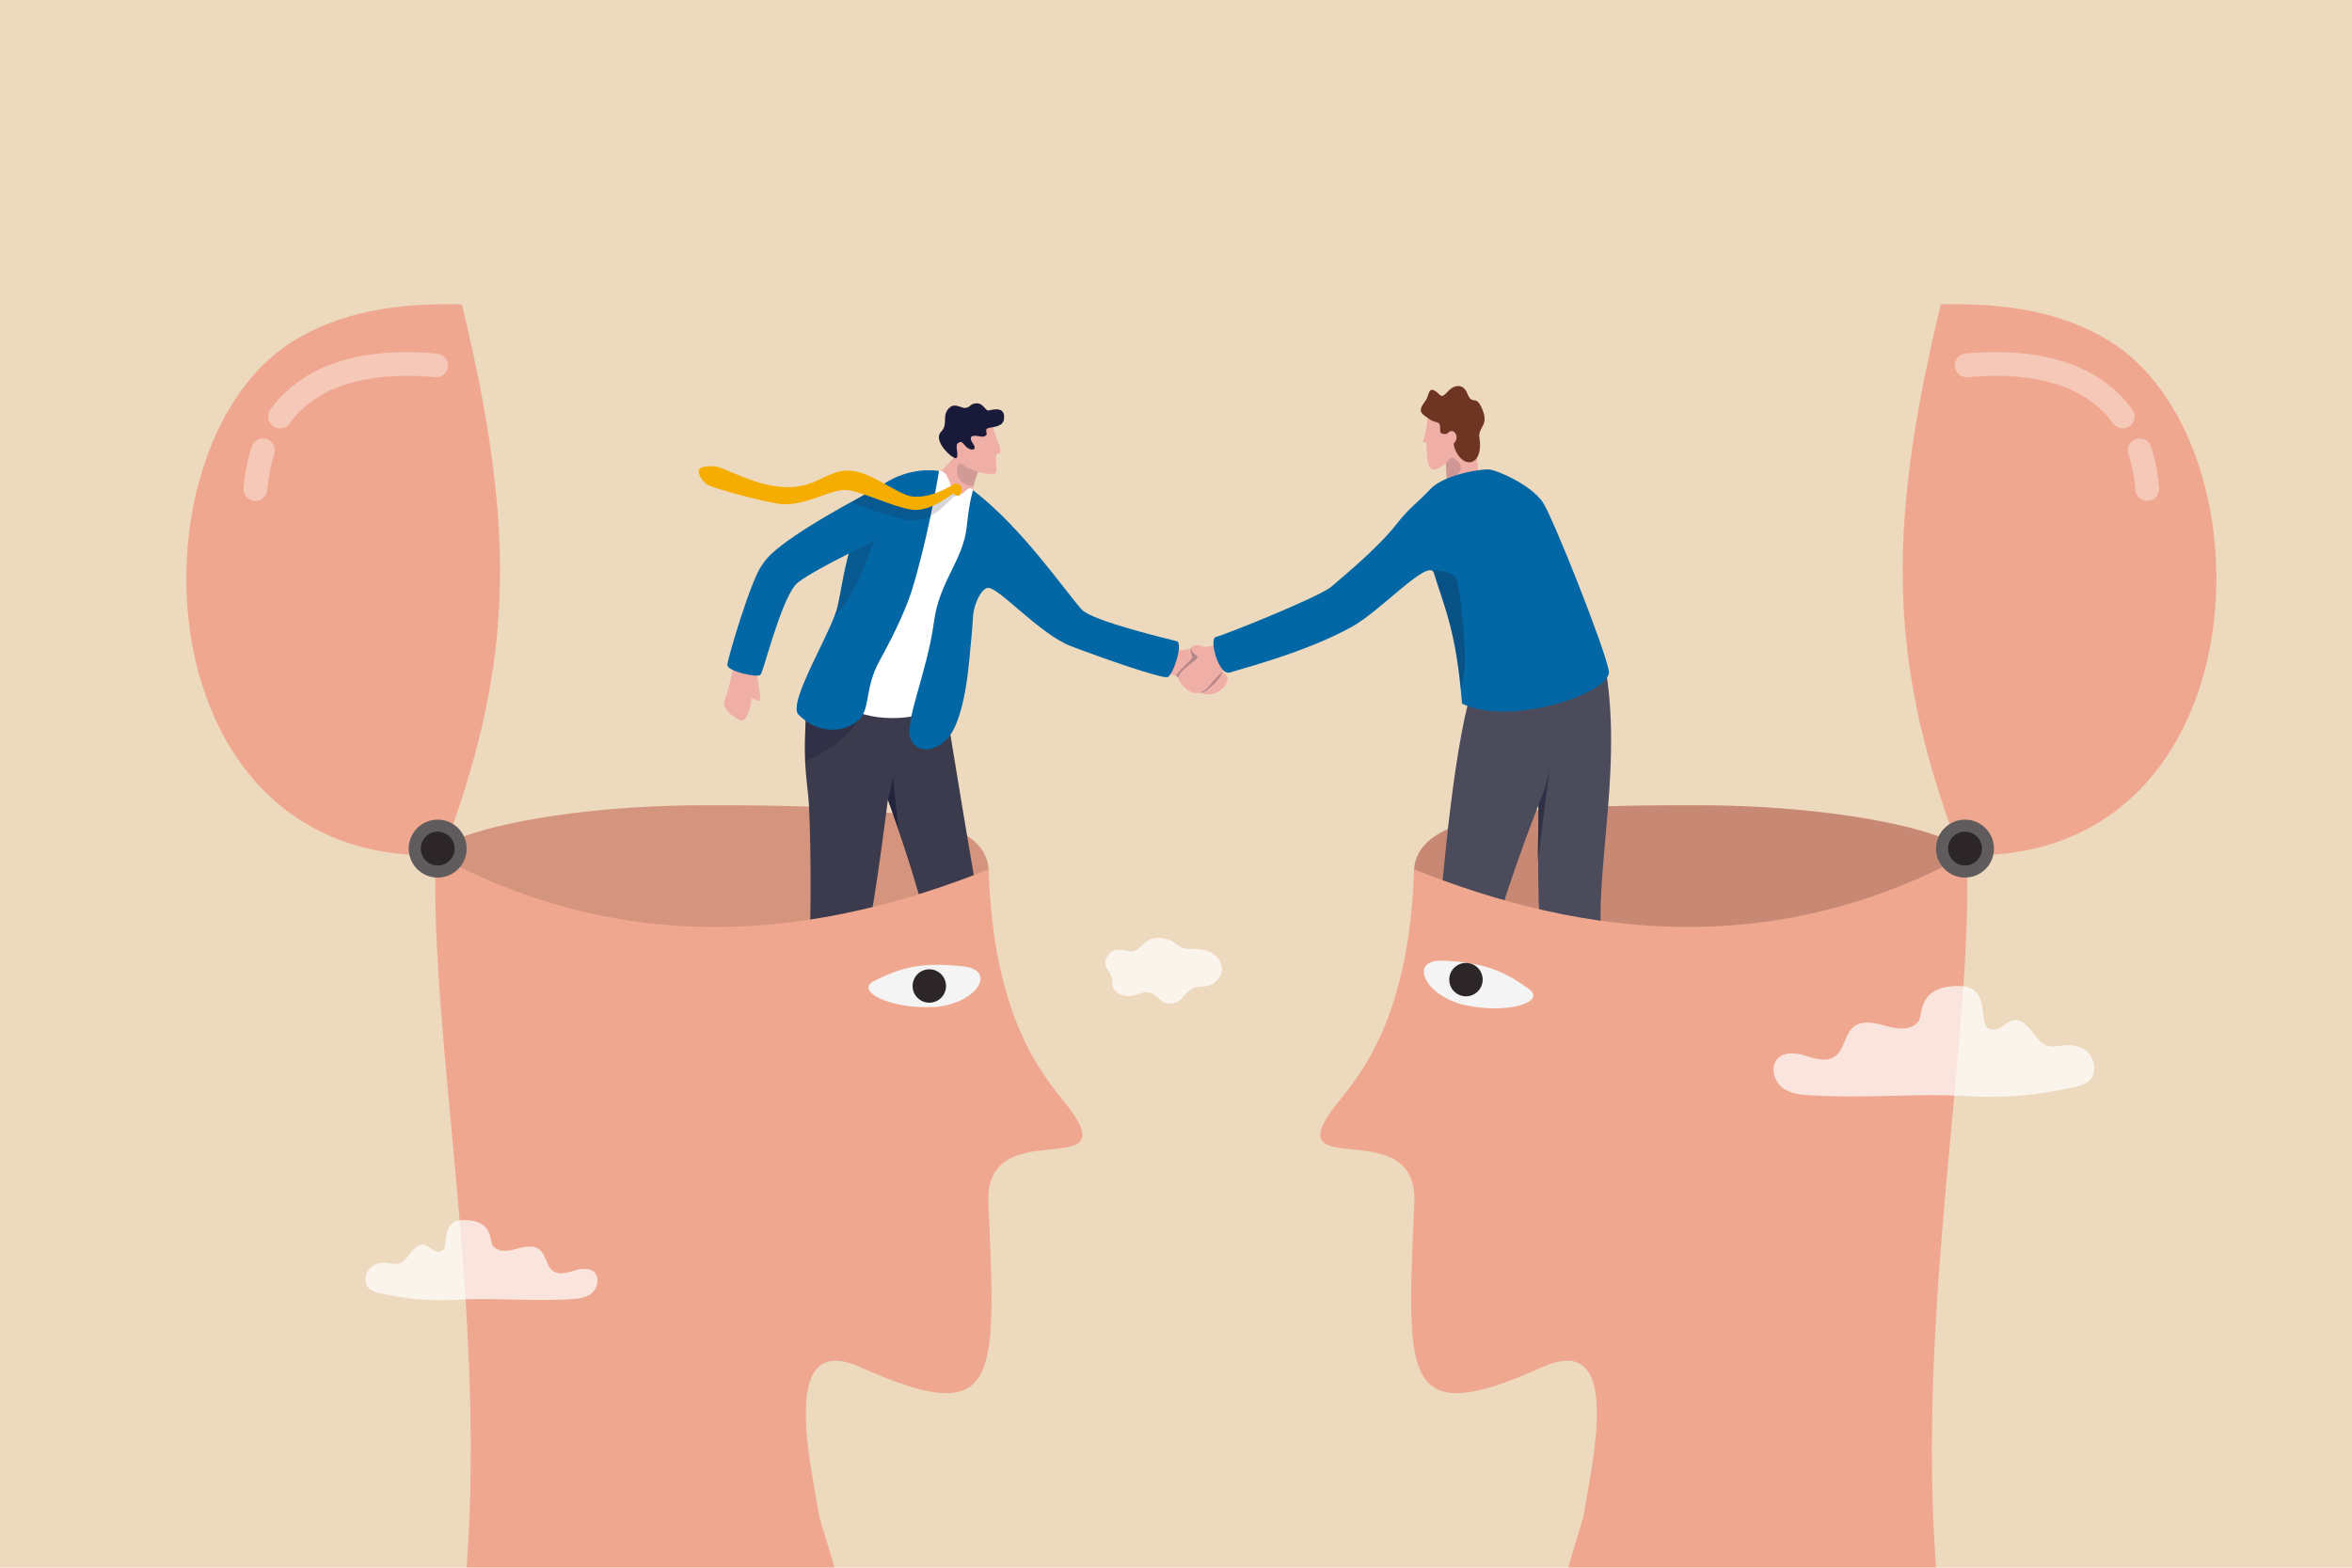 <?xml version="1.0" encoding="UTF-8"?>
<svg id="Layer_1" data-name="Layer 1" xmlns="http://www.w3.org/2000/svg" width="3000" height="2000" viewBox="0 0 3000 2000">
  <defs>
    <style>
      .cls-1 {
        fill: #efa88f;
      }

      .cls-1, .cls-2, .cls-3, .cls-4, .cls-5, .cls-6, .cls-7, .cls-8, .cls-9, .cls-10, .cls-11, .cls-12, .cls-13, .cls-14, .cls-15, .cls-16, .cls-17, .cls-18, .cls-19, .cls-20, .cls-21, .cls-22, .cls-23, .cls-24, .cls-25, .cls-26, .cls-27, .cls-28 {
        stroke-width: 0px;
      }

      .cls-2 {
        opacity: .28;
      }

      .cls-2, .cls-6, .cls-18, .cls-20, .cls-27 {
        fill: #1f1f39;
      }

      .cls-3 {
        opacity: .46;
      }

      .cls-3, .cls-4, .cls-10, .cls-13, .cls-15, .cls-22 {
        fill: #1f1f3b;
      }

      .cls-5 {
        fill: #efaea6;
      }

      .cls-29 {
        fill: none;
        stroke: #fff;
        stroke-linecap: round;
        stroke-miterlimit: 10;
        stroke-width: 30.3px;
      }

      .cls-7 {
        opacity: .7;
      }

      .cls-7, .cls-24, .cls-25 {
        fill: #fff;
      }

      .cls-8 {
        fill: #3b3b4d;
      }

      .cls-9 {
        fill: #edd9be;
      }

      .cls-10 {
        opacity: .18;
      }

      .cls-11 {
        fill: #f4f4f4;
      }

      .cls-12 {
        fill: #2d2629;
      }

      .cls-13 {
        opacity: .79;
      }

      .cls-14 {
        fill: #191939;
      }

      .cls-15 {
        opacity: .35;
      }

      .cls-16 {
        fill: #f4ad00;
      }

      .cls-17 {
        fill: #4b4b5b;
      }

      .cls-18 {
        opacity: .12;
      }

      .cls-19, .cls-20 {
        opacity: .16;
      }

      .cls-19, .cls-23 {
        fill: #47261e;
      }

      .cls-21 {
        fill: #0267a4;
      }

      .cls-30 {
        opacity: .37;
      }

      .cls-31 {
        opacity: .71;
      }

      .cls-22 {
        opacity: .14;
      }

      .cls-23 {
        opacity: .24;
      }

      .cls-24 {
        fill-rule: evenodd;
      }

      .cls-26 {
        fill: #6d3522;
      }

      .cls-27 {
        opacity: .62;
      }

      .cls-28 {
        fill: #605b5d;
      }
    </style>
  </defs>
  <rect class="cls-9" width="3000" height="2000"/>
  <path class="cls-1" d="M555.76,1090.27c0-21.64,138.72-62.59,342.77-62.92,215.9-.34,356.9,8.73,362.47,81.67,5.57,72.94-356.12,157.24-356.12,157.24,0,0-349.12-127.36-349.12-176Z"/>
  <path class="cls-19" d="M555.76,1090.27c0-21.64,138.72-62.59,342.77-62.92,215.9-.34,356.9,8.73,362.47,81.67,5.57,72.94-356.12,157.24-356.12,157.24,0,0-349.12-127.36-349.12-176Z"/>
  <path class="cls-1" d="M2508.91,1090.27c0-21.64-138.72-62.59-342.77-62.92-215.9-.34-356.9,8.73-362.47,81.67-5.57,72.94,356.12,157.24,356.12,157.24,0,0,349.12-127.36,349.12-176Z"/>
  <path class="cls-23" d="M2508.91,1090.27c0-21.64-138.72-62.59-342.77-62.92-215.9-.34-356.9,8.73-362.47,81.67-5.57,72.94,356.12,157.24,356.12,157.24,0,0,349.12-127.36,349.12-176Z"/>
  <g>
    <path class="cls-5" d="M1462.92,840.9c9.11,3.18,8.92,12.06,19.08,15.2,17.38,5.38,34.45,12.88,41.96,21.54,13.92,16.03,37.2,6.17,41.63-9.49,3.47-12.24-30.83-24.02-36.15-28.59-4.24-3.64,6.08-6.29,3.13-14.36s-15.65,7.93-29.65,3.32c-12.17-4-28.55-3.96-34.13-3.86s-5.88,16.24-5.88,16.24Z"/>
    <path class="cls-3" d="M1197.43,979.69s.01.03.02.09c.3-.2.43-.29.46-.33-.08.01-.49.24-.49.24Z"/>
    <g>
      <path class="cls-25" d="M1244.55,1482.59c1.3-15.01-.18-53-.18-53l-40.06-1.02,2.76,57.04,26.66,17.87,10.83-20.88Z"/>
      <g>
        <path class="cls-25" d="M939.77,1443.53c10.55-10.76,33.56-41.03,33.56-41.03l-30.27-26.26-34.14,45.78,9.22,30.74,21.63-9.23Z"/>
        <path class="cls-4" d="M953.84,1432.96c3.19,2.91-.02,5.68-2.78,11.55-6.33,13.43,27.6,52.45,32.96,58.47,2.77,3.11-5.45,23.74-21.27,10.79-13.68-11.2-57.63-46.91-72.52-59.26-3.11-2.58-4.14-6.93-2.44-10.57,6.07-13.01,28.97-43.75,33.45-40.71,4.59,5.89,18.07,16.47,32.6,29.72Z"/>
      </g>
      <path class="cls-8" d="M1028.16,989.13c.58,6.78,1.33,14.15,2.34,22.22,3.77,30.27,4.72,164.4,1.46,193.04-3.62,31.8-105.42,175.37-107.09,179.84s43.36,44.07,48.86,37.11c5.5-6.97,116.2-130.23,129.44-206.31,8.87-50.95,14.84-81.88,29.39-194.93v.02c.19.52,4.14,11.48,9.91,28.34,12.33,35.99,32.95,98.89,43,144.47,15.67,71.13,9.84,257,16.15,263.35,18.72,11.15,50.22,11.91,58.45-3.93,0,0,1.14-229.81-5.86-265.72-4.74-24.42-45.13-263.82-54.26-328.14,0,0-167.17-35.88-171.66,23.14-.61,8.07-.74,15.19-.58,21.98.23,9.15-.17,17.64-.55,26.95-.62,15.21-1.21,32.58.99,58.57Z"/>
      <path class="cls-13" d="M1132.57,1020.1v.02c.19.52,7.75,21.8,13.51,38.66l-7.27-68.16s.28,4.08-6.24,29.48Z"/>
      <path class="cls-15" d="M1027.01,971.43c1.38-.33,60.64-26.34,68.97-59.75,0,0-50.21-1.49-68.06.68-.62,15.21-1.56,50.47-.91,59.07Z"/>
    </g>
    <path class="cls-2" d="M1559.4,856.29c-.88,8.88-23.07,28.79-27.09,27.64s-6.85-10.36-6.85-10.36l33.94-17.28Z"/>
    <path class="cls-2" d="M1500.18,862.68c-.8-3.52,22.08-22.95,20.75-24.47-1.33-1.52-3.11-10.83-1.15-11.35,1.96-.52,16.41,6.89,16.41,6.89,0,0-26.07,32.12-27.27,32.27-1.2.15-8.74-3.34-8.74-3.34Z"/>
    <path class="cls-5" d="M1591.09,822.82c-7.89,5.56-5.26,14.04-14.17,19.86-15.24,9.95-27.16,23.37-34.44,32.24-14.45,17.62-29.54,7.7-38.1-6.14-6.69-10.82,18.51-23.11,22.37-28.97,3.08-4.67-7.58-4.38-6.96-12.95.62-8.57,17.22,3.32,29.42-4.95,10.6-7.19,26.36-11.65,31.76-13.08,5.4-1.43,10.12,14,10.12,14Z"/>
    <g>
      <path class="cls-5" d="M965.46,855.29c-.16,13.35,7.84,40.3,1.8,38.79-6.05-1.51-8.77-5.61-8.98-.4s-5.82,31.15-16.08,24.62-22.21-14.8-17.5-26.1,10.99-40.53,13.2-52.56c2.21-12.03,27.69,5.11,27.56,15.65Z"/>
      <g>
        <path class="cls-5" d="M1213.37,643.66l-27.64-21.46c5.52-14.4,32.93-38.18,40.39-50.04,8.18-13.02,30.69-18.9,30.69-18.9l-1.49,33.7-1.67,2.2s-12.41,23.64-12.64,36.62c-.14,7.43-5.48,16.31-2.66,28.91,2.11,9.43-24.98-11.03-24.98-11.03Z"/>
        <path class="cls-22" d="M1251.29,594.33s-7.72,15.32-9.52,25.46c-22.98.97-24.29-25.29-17.17-28.78,4.45-2.18,18.85-5.63,18.85-5.63l7.84,8.95Z"/>
      </g>
      <path class="cls-25" d="M1197.66,600.87c14.99-.73,10.85,23.67,24.78,28.08,7.36,2.33,6.47-1.43,10.83-4.2,2.68-1.7,5.29-3.7,7.9.74,53.05,90.45-62.85,261.39-56.93,276.53,4.84,12.38-59.81,22.18-94.9,4.26-48.13-24.58-31.89-81.28-27.9-91.91,3.99-10.63,79.54-189.48,79.54-189.48,0,0,29.11-8.24,56.68-24.02Z"/>
      <path class="cls-21" d="M1500.79,817.97c-9.1-2.45-107.91-25.51-121.28-40.6-22.98-25.93-76.67-104.98-138.34-151.87,0,0-4.59,12.06-7.96,45.47-4.46,44.15-34.79,69.35-41.94,122.37-9.25,68.58-40.93,133.53-28.41,152.33,7.29,10.96,19.81,15.61,39.23,2.42,30.55-20.75,34.22-110.92,36.69-131.97.96-8.2,1.51-19.41,2.42-30.95,1.15-14.35,10.33-34.4,18.96-35.15,13.47-1.18,66.16,59.16,105.73,74.28,39.34,15.03,117.02,42.26,123.68,39.47s20.31-43.36,11.21-45.8Z"/>
      <path class="cls-21" d="M1197.65,600.87c-2.61,17.49-16.09,92.97-34.74,152.78-8.76,28.11-28.57,66.96-40.54,88.42-21.53,38.68-10.31,65.44-30.67,79.48-24.55,16.91-54.16,9.69-73.19-9.88-10.19-10.48,14.04-56.87,32.45-95.52h.01c5.23-11,9.99-21.37,13.35-30.11,2.05-5.3,3.58-10,4.39-13.87,1.32-6.29,2.32-11.5,3.19-16.1h0c.04-.27.09-.51.13-.75.7-3.79,1.32-7.18,1.91-10.46,1.59-8.79,3.11-16.78,6.27-29.43.19-.77.39-1.56.61-2.37h0c.51-2.05,1.08-4.22,1.67-6.52,1.08-4.08,2.3-8.6,3.71-13.68,7.69-27.61,24.15-64.04,39.42-74.44,36.33-24.77,72.02-17.55,72.02-17.55Z"/>
      <path class="cls-10" d="M1118.13,678.75s-22.29,79.09-53.8,107.3c2.05-5.3,3.58-10,4.39-13.87,1.32-6.29,2.32-11.5,3.19-16.1h0c.04-.27.09-.51.13-.75.89-2.68,1.59-5.15,2.05-7.34,1.32-6.28,2.32-11.5,3.19-16.1l3.54-18.81h0s1.15-6.1,1.15-6.1l.53-.42,35.62-27.79Z"/>
      <g>
        <path class="cls-5" d="M1266.86,544.08c1.23,11.97,14.64,34.64,6.55,34.79-8.09.15,2.63,25.29-5.97,25.76-20.85,1.14-45.11-11.56-48.02-21.59-2.9-10.03-2-38.23-2-38.23l49.44-.74Z"/>
        <path class="cls-14" d="M1245.59,556.06c6.59.63,6.83,2.18,11.4-.15,4.57-2.33-3.53-8.52,5.04-10.13s18-2.34,18.7-12.21c1.02-14.28-11.56-11.79-19.32-9.97-5,1.17-6.45-9.72-16.47-9.03-7.86.54-6.85,5.11-13.84,5.9-4.22.48-12.62-6.32-19.12-1.08-12.06,9.72-1.61,21.13-11.59,31.44-11.64,12.03,16.38,36.56,19.51,33.46,3.65-3.62-2.08-15.71,1.63-18.65,5.59-4.44,6.4.39,11.25,4.78,5.18,4.69,14.58,4.78,8.36-4.36-6.21-9.14-1.51-10.57,4.46-10Z"/>
      </g>
      <path class="cls-21" d="M1122.55,620.56c-140.07,73.58-145.8,94.12-150.89,100.77-13.6,17.79-43.57,118.81-43.96,126.88-.39,8.07,38.92,17.11,42.48,12.41,4.17-5.52,24.09-88.44,43.96-113.97,12.39-15.93,135.08-72.08,147.76-81.64,12.68-9.56,20.06-53.16-1.77-53.75-21.83-.6-37.58,9.31-37.58,9.31Z"/>
      <path class="cls-10" d="M1217.79,633.05c-1.22-1.18-20.2,23.73-40.71,29.36-5.67,1.56-11.58,2.27-17.48,1.54-17.25-2.14-73.88-22.73-73.88-22.73,0,0,21.58-13.21,28.86-20.11,14.66,7.76,37.2,24.59,46.3,25.23,6.74.48,13.33-.25,19.58-1.72,11.76-2.74,22.31-8.09,30.45-12.93,4.15-2.47,5.55-7.12,9.88-6.51,5.74.8-1.44,9.38-3.01,7.86Z"/>
      <path class="cls-16" d="M1226.63,625.24c.36-2.59-.6-7.1-6.04-7.97-4.1-.66-4.77.93-8.76,3.2-11.99,6.82-29.4,14.66-47.83,13-18.43-1.66-54.77-33.67-82.63-33.22-27.86.44-40.84,22.79-80.6,21.19-39.76-1.6-77.88-26.23-89.64-26.56-11.76-.33-19.15.78-19.78,5.35s3.52,13.17,10.85,17.97c7.34,4.8,76.69,23.73,95.76,24.96,31.14,2.01,62.75-20.16,82.63-17.97,19.88,2.19,58.71,21.67,81.86,24.99,25.82,3.71,52.64-21.91,54.09-20.44,1.45,1.47,2.79,2.87,6.23,2.71,2.37-.11,3.49-4.61,3.85-7.2Z"/>
    </g>
    <path class="cls-25" d="M1831.41,1476.95c-2.3-16.09-3-57.11-3-57.11l42.71-3.49.49,61.61-27.39,20.83-12.82-21.85Z"/>
    <g>
      <path class="cls-25" d="M2076.79,1433.08c-7.67-14.33-22.39-52.61-22.39-52.61l38.9-18,21.58,57.7-18.57,29.01-19.52-16.1Z"/>
      <path class="cls-6" d="M2071.07,1428.09c-4.52.93-1.01,4.03.36,10.89,3.14,15.71-47.8,40.07-54.91,44.95-3.67,2.52-.42,26.25,19.34,16.88,17.09-8.1,71.92-33.85,90.56-42.84,3.9-1.88,6.08-6.15,5.24-10.41-2.98-15.19-13.77-35.88-19.21-33.88-9.09,1.17-22.55,10.52-41.39,14.41Z"/>
    </g>
    <path class="cls-17" d="M1872.82,895.91c-24.06,94.46-37.61,284.48-38.09,295.6-1.58,35.9-13.62,261.33-10.94,273,42.55,5.05,59.45-.61,60.26-4.75.81-4.14,10.97-198.84,16.24-238.71,7.14-54,61.94-193.84,61.94-193.84-.26,77.9-2.45,177.72,11.08,201.81,26.16,54.23,85.93,192.6,85.93,192.6,26.3-4.74,61.24-19.51,59.79-23.33-1.45-3.82-72.32-171.87-74.91-189.55-13.33-90.76,30.64-241.11-.62-378.28-15-65.81-137.56,41.57-137.56,41.57l-33.12,23.88Z"/>
    <path class="cls-27" d="M1962.23,1027.21c.72,22.3-1.02,45.99-.94,71.89l15.47-119.2s-3.29,20.84-14.53,47.31Z"/>
    <g>
      <path class="cls-5" d="M1821.31,528.08c-2.06,26.74-6.28,32.92-6.14,36.07,5.26,2.37,4.11-4,4.6,9.68.71,19.87,3.27,35.21,24.4,17.11.63,14.63.85,19.79.85,19.79l9.62,26.62,36.62-9.07c-11.61-22.78-3.3-99.18-19.64-112.3-16.34-13.13-49.7,4.29-50.31,12.11Z"/>
      <path class="cls-26" d="M1854.13,565.92c9.01-7.84-.05-22.96-8.64-12.27-9.05.08-8.58-.86-8.64-8.91-.05-8.04-6.33-4.63-13.27-9.8-6.94-5.18-14.95-8.01-9.51-17.43,3.09-5.36,4.15-5.37,6.26-10.06,2.11-4.68,2.36-13.57,10.17-8.71,7.8,4.85,6.9,10.92,15.82,1.08,8.92-9.85,20.28-10.6,25.36,2.41,5.87,15.03,10.1,1.8,17.2,15.97,12.73,25.41-4.5,25.81-1.82,40.65,2.68,14.83-1.47,30.71-12.85,30.89-11.38.18-19.73-15.96-20.07-23.82Z"/>
      <path class="cls-20" d="M1844.17,590.93c5.75-7.91,9.24-7.3,11.2-5.74,17.66,14.01,1.4,18.47-3.34,29.3-4.74,10.83-7.02-7.96-7.02-7.96l-.84-15.61Z"/>
    </g>
    <path class="cls-21" d="M1899.76,598.96c-9.84-1.02-57.7,6.25-75.42,25.11-17.71,18.87-26.16,22.91-43.06,44.62-23.46,30.13-68.54,67.19-82.87,79.57-15.54,13.42-138.21,62.47-147.51,64.3s3.45,50.18,17.97,45.39,97.4-25.87,156.02-58.63c36.53-20.41,95.06-85.38,103.77-69.34,12.85,42.62,28.79,73.76,36.18,167.68,60.66,30.09,191.77-13.6,187.23-41.61-4.55-28.01-72.3-198.68-84.62-215.91-16.05-22.45-57.84-40.16-67.68-41.18Z"/>
    <path class="cls-2" d="M1828.66,729.98c11.25,37.34,28.86,76.59,34.48,149.06,1.83-.56,2.48-11.99,3.78-17.09,5.32-20.92-4.58-118.93-10.08-124.98-5.37-5.91-10.38-8.02-31.02-9.97,1.2.26,2.35,2.05,2.85,2.98Z"/>
  </g>
  <g class="cls-31">
    <path class="cls-24" d="M1557.34,1229.58c2.06,7.23,3.11,14.1-8.27,24.02-8.88,7.74-18.39,2.48-28.01,7.57-13.14,6.95-11.5,17.85-28.58,19.22-14.74,1.18-18.11-21.3-39.62-12.43-16.24,6.7-34.6.75-34.04-14.82.56-15.64-15.79-18.47-5.93-33.73,10.05-15.55,26.5-2.83,34.35-6.47,12.08-5.6,13.59-17.16,31.54-16.33,22.92,1.07,20.44,14.88,41.47,14.03,18.91-.77,33.53,6.54,37.07,18.95Z"/>
  </g>
  <path class="cls-18" d="M1096.77,1743.83c-3.25-1.57-6.38-2.83-9.41-3.79-.03,0-.05-.02-.08-.02-92.36-32.39-52.28,131.63-42.86,192.08-145.85-102.86-165.52-223.72-152.81-241.72,24.46-34.67,170.42,34.26,205.16,53.46Z"/>
  <path class="cls-18" d="M1967.89,1743.83c3.25-1.57,6.38-2.83,9.41-3.79.03,0,.05-.02.08-.02,92.36-32.39,52.28,131.63,42.86,192.08,145.85-102.86,165.52-223.72,152.81-241.72-24.46-34.67-170.42,34.26-205.16,53.46Z"/>
  <path class="cls-1" d="M1260.71,1534.56c1.93,46.53,4.01,83.83,4,125.71-.51,119.82-25.37,147.73-167.93,83.56-3.28-1.48-6.42-2.74-9.41-3.79-.03-.01-.05-.02-.08-.02-92.36-32.39-52.28,131.63-42.86,192.08.98,6.33,19.64,63.79,19.76,67.51h-468.93c24.75-338.14-47.16-673.33-39.49-909.34,204.83,111.37,420.17,118.73,649.2,39.71,15.24-5.27,30.54-10.91,45.91-16.93,3.37-1.32,6.75-2.66,10.13-4.02.04,1.37.09,2.73.14,4.08.38,10.74.94,21.1,1.69,31.1,13.59,185.11,84.69,245,105.61,275.88,58.35,85.87-112.63.77-107.74,114.47Z"/>
  <g>
    <path class="cls-11" d="M1228.51,1232.9c-50.5-5.52-76.53,0-113.31,18.42-25.99,13.01,20.48,36.1,75.05,33.41,54.28-2.67,83.35-46.9,38.26-51.83Z"/>
    <circle class="cls-12" cx="1185.35" cy="1257.9" r="21.31"/>
  </g>
  <g>
    <g>
      <path class="cls-1" d="M562.67,1093.38c90.77-239,98.91-405.75,26.5-704.99-81.7-2.29-155.58,9.46-215.82,47.09-205.4,128.29-195.28,635.35,152.6,655.13,12.72.72,24.95,1.65,36.71,2.77Z"/>
      <g class="cls-30">
        <path class="cls-29" d="M335.45,574.53c-4.78,14.59-8.09,30.97-9.65,49.34"/>
        <path class="cls-29" d="M556.2,466.16c-68.64-6.65-153.61,2.21-199.08,65.16"/>
      </g>
    </g>
    <g>
      <circle class="cls-28" cx="558.29" cy="1082.61" r="36.96" transform="translate(-230.39 154.32) rotate(-13.07)"/>
      <circle class="cls-12" cx="558.29" cy="1082.61" r="21.59"/>
    </g>
  </g>
  <path class="cls-7" d="M585.95,1658.1c-34.8,2.32-68.05-.72-102.19-8.45-5.24-1.19-10.79-2.77-14.34-7.17-5.38-6.66-3.76-17.87,2.04-24.08,5.8-6.21,14.54-8.08,22.6-7.21,5.16.55,10.45,2.08,15.44.5,6.22-1.98,10.35-8.23,14.52-13.68,4.17-5.45,9.82-10.83,16.26-9.98,4.82.64,8.62,4.62,12.91,7.12,4.29,2.5,10.52,2.76,12.98-1.84,5.26-9.84-2.12-36.83,24.98-36.83,39.13,0,32.74,27.16,37.45,32.93,7.14,8.74,19.85,6.81,30.19,3.86,10.34-2.96,22.66-5.76,30.64,2.05,6.92,6.77,7.63,19.2,14.99,25.39,7.83,6.59,18.96,3.07,28.44.11,9.49-2.96,21.72-4.05,27.23,4.95,4.62,7.54,1.17,18.49-5.39,24.02-6.57,5.53-15.23,6.88-23.48,7.43-53.6,3.57-102.26-1.98-145.25.88Z"/>
  <path class="cls-1" d="M2469.41,1999.61h-468.93c.12-3.72,18.78-61.18,19.76-67.51,9.42-60.45,49.5-224.47-42.86-192.08-.03,0-.05.01-.08.02-2.99,1.05-6.13,2.31-9.41,3.79-142.56,64.17-167.42,36.26-167.93-83.56-.01-41.88,2.07-79.18,4-125.71,4.89-113.7-166.09-28.6-107.74-114.47,21.54-31.8,96.3-94.37,106.68-292.78.31-5.97.57-12.06.76-18.28,12.53,5.03,25.01,9.82,37.45,14.34,235.99,85.95,457.43,81.28,667.79-33.1,7.67,236.01-64.24,571.2-39.49,909.34Z"/>
  <g>
    <path class="cls-11" d="M1840.63,1225.56c50.74,2.38,75.6,11.86,109.09,35.76,23.66,16.88-25.82,32.49-79.32,21.38-53.21-11.05-75.07-59.26-29.77-57.13Z"/>
    <circle class="cls-12" cx="1869.86" cy="1249.59" r="21.31" transform="translate(-377.25 1341.02) rotate(-36.08)"/>
  </g>
  <g>
    <g>
      <path class="cls-1" d="M2501.99,1093.38c-90.77-239-98.91-405.75-26.5-704.99,81.7-2.29,155.58,9.46,215.82,47.09,205.4,128.29,195.28,635.35-152.6,655.13-12.72.72-24.95,1.65-36.71,2.77Z"/>
      <g class="cls-30">
        <path class="cls-29" d="M2729.21,574.53c4.78,14.59,8.09,30.97,9.65,49.34"/>
        <path class="cls-29" d="M2508.47,466.16c68.64-6.65,153.61,2.21,199.08,65.16"/>
      </g>
    </g>
    <g>
      <circle class="cls-28" cx="2506.37" cy="1082.61" r="36.96" transform="translate(-31.42 2089.36) rotate(-45)"/>
      <circle class="cls-12" cx="2506.37" cy="1082.61" r="21.59"/>
    </g>
  </g>
  <path class="cls-7" d="M2505.68,1398.31c48.08,3.2,94.03-.99,141.21-11.67,7.24-1.64,14.91-3.83,19.82-9.9,7.43-9.2,5.19-24.69-2.82-33.28-8.01-8.59-20.09-11.16-31.22-9.97-7.13.76-14.45,2.87-21.33.69-8.6-2.73-14.3-11.37-20.06-18.9-5.77-7.53-13.57-14.97-22.46-13.79-6.66.88-11.91,6.39-17.84,9.84-5.93,3.45-14.53,3.82-17.93-2.54-7.27-13.6,2.94-50.89-34.52-50.89-54.07,0-45.24,37.54-51.74,45.5-9.87,12.07-27.43,9.41-41.72,5.33-14.29-4.08-31.31-7.96-42.34,2.83-9.56,9.36-10.55,26.53-20.71,35.08-10.82,9.11-26.19,4.25-39.31.16s-30.02-5.59-37.63,6.84c-6.38,10.42-1.62,25.55,7.45,33.19,9.07,7.64,21.04,9.5,32.45,10.26,74.06,4.93,141.3-2.74,200.71,1.22Z"/>
</svg>